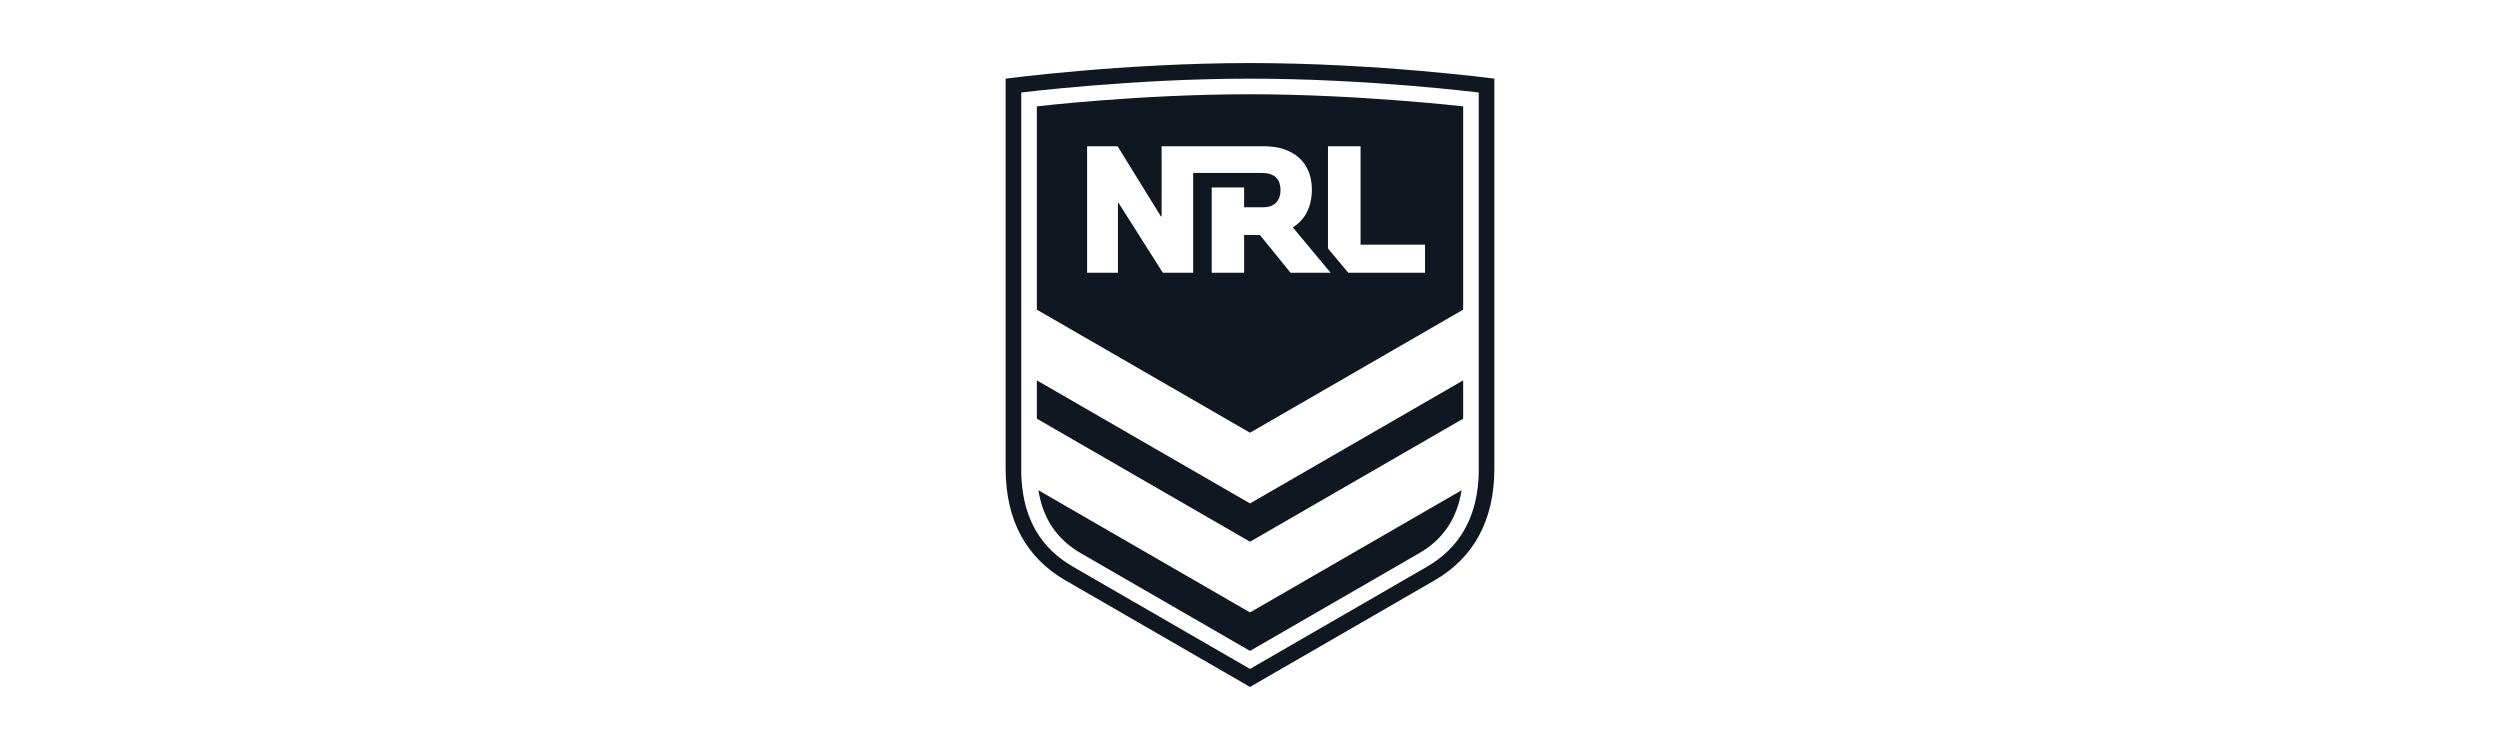 <?xml version="1.0" encoding="UTF-8"?>
<svg id="Layer_1" xmlns="http://www.w3.org/2000/svg" version="1.1" viewBox="0 0 1000 300">
  <!-- Generator: Adobe Illustrator 29.8.1, SVG Export Plug-In . SVG Version: 2.1.1 Build 2)  -->
  <path d="M500,25.222c-50.882,0-97.743,6.239-97.743,6.239v155.973c0,20.796,8.319,35.7,23.916,44.712l73.827,42.633,73.827-42.633c15.597-9.012,23.916-23.916,23.916-44.712V31.461s-46.861-6.239-97.743-6.239ZM591.504,187.433v1.04c0,1.525-.069,2.288-.139,3.674-1.109,15.736-8.041,27.313-20.658,34.591l-70.708,40.83-70.708-40.83c-12.755-7.348-19.549-18.647-20.658-34.522-.069-1.456-.139-2.218-.139-3.743V37.006s44.366-5.546,91.504-5.546,91.504,5.546,91.504,5.546v150.427Z" fill="#101720"/>
  <path d="M415.359,196.099c1.802,11.369,7.417,19.687,17.053,25.233l67.588,39.028,67.588-39.028c9.636-5.546,15.251-13.864,17.053-25.233l-84.641,48.871-84.641-48.871Z" fill="#101720"/>
  <polygon points="414.735 152.149 414.735 167.469 500 216.687 585.265 167.469 585.265 152.149 500 201.367 414.735 152.149" fill="#101720"/>
  <path d="M500,37.7c-44.366,0-85.265,4.852-85.265,4.852v81.314l85.265,49.218,85.265-49.218V42.552s-42.286-4.852-85.265-4.852ZM516.221,109.1l-12.27-15.112h-6.308v15.112h-12.963v-34.106h12.963v7.903h7.764c4.229,0,6.794-2.496,6.794-6.793,0-4.645-2.496-6.932-7.556-6.932h-27.382v39.929h-12.131l-17.746-28.006h-.208v28.006h-12.339v-50.604h12.201l17.33,28.075h.277v-28.075h40.969c11.785,0,19.133,6.516,19.133,17.33,0,6.724-2.634,12.062-7.625,15.112l15.112,18.162h-16.013ZM570.014,109.1h-30.709l-8.111-9.705v-40.899h13.032v39.374h25.787v11.23Z" fill="#101720"/>
</svg>